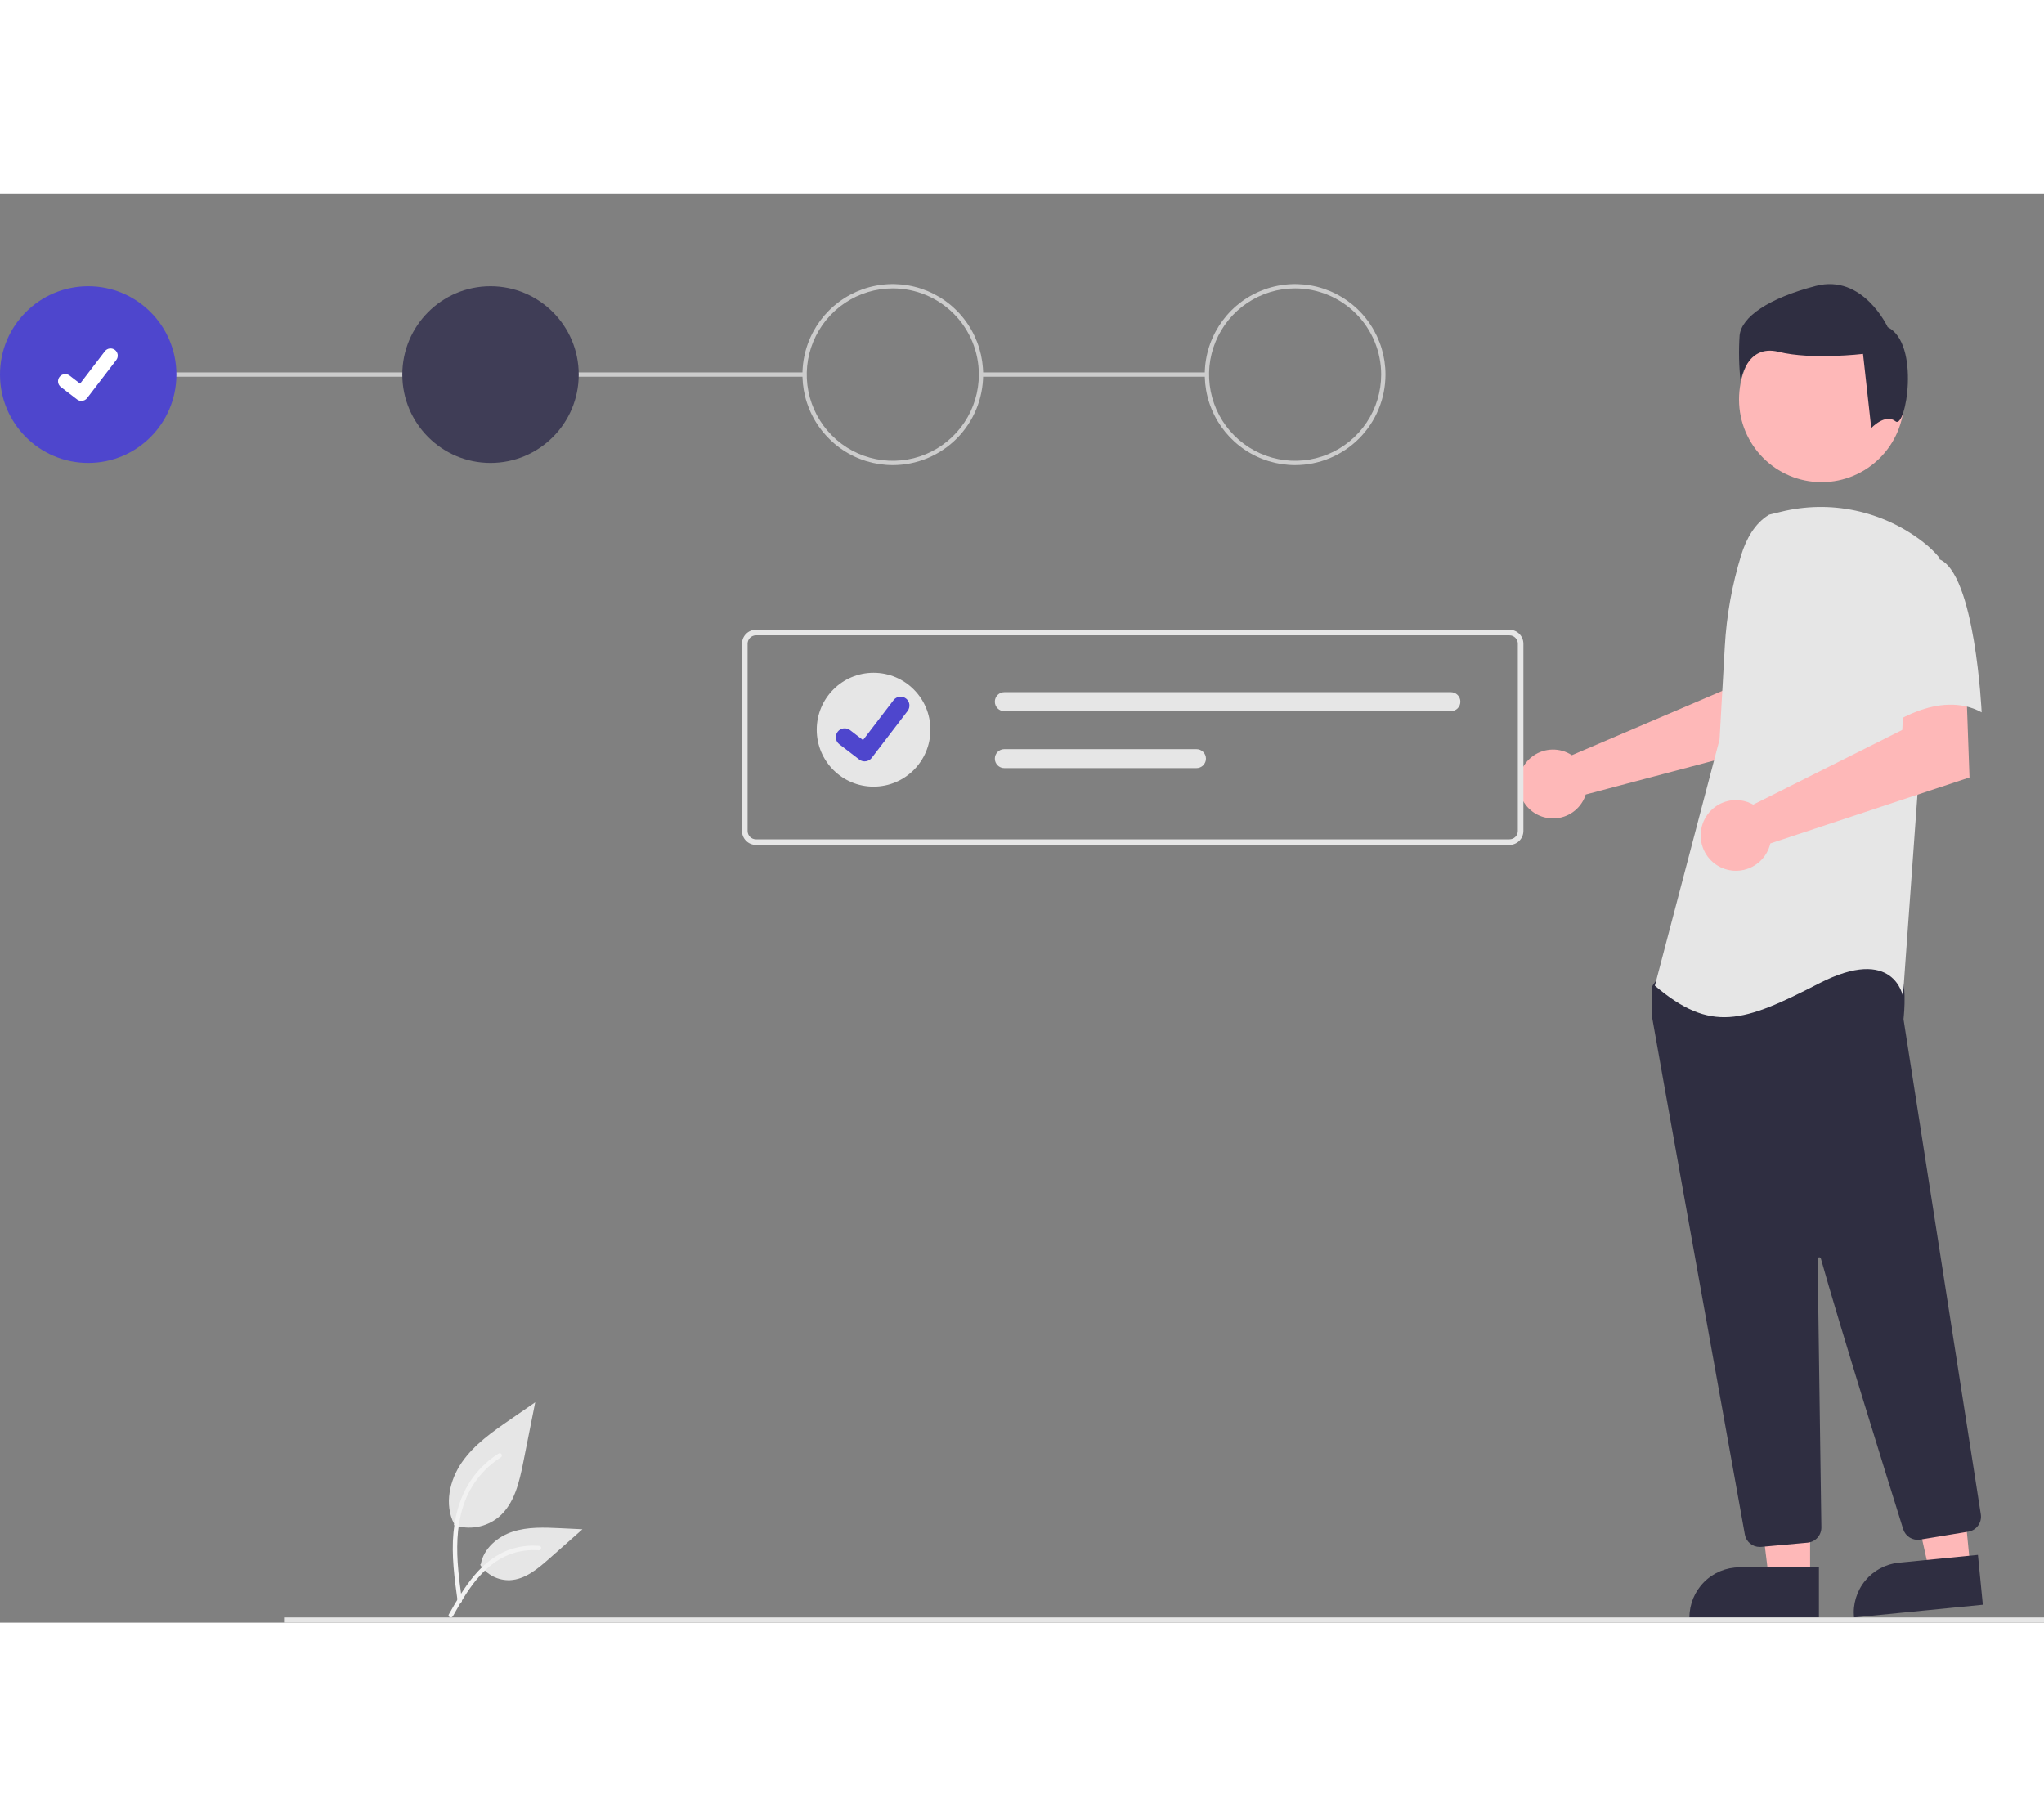 <svg width="332" height="295" viewBox="0 0 452 316" fill="none" xmlns="http://www.w3.org/2000/svg">
<rect x="0" y="0" width="452" height="316" fill="#808080" stroke="none"/>
<g clip-path="url(#clip0_215_4042)">
<path d="M266.894 39.536H216.94V40.489H266.894V39.536Z" fill="#CCCCCC"/>
<path d="M177.929 39.536H19.506V40.489H177.929V39.536Z" fill="#CCCCCC"/>
<path d="M19.505 59.548C30.278 59.548 39.011 50.802 39.011 40.012C39.011 29.223 30.278 20.476 19.505 20.476C8.733 20.476 0 29.223 0 40.012C0 50.802 8.733 59.548 19.505 59.548Z" fill="#4E46CD"/>
<path d="M108.47 59.548C119.243 59.548 127.976 50.802 127.976 40.012C127.976 29.223 119.243 20.476 108.47 20.476C97.698 20.476 88.965 29.223 88.965 40.012C88.965 50.802 97.698 59.548 108.47 59.548Z" fill="#3F3D56"/>
<path d="M197.432 60.026C193.48 60.026 189.616 58.852 186.331 56.653C183.045 54.454 180.484 51.328 178.971 47.671C177.459 44.014 177.063 39.991 177.834 36.108C178.605 32.226 180.508 28.66 183.303 25.862C186.097 23.063 189.657 21.157 193.533 20.385C197.409 19.612 201.427 20.009 205.078 21.523C208.729 23.038 211.85 25.603 214.046 28.894C216.241 32.185 217.413 36.055 217.413 40.013C217.413 45.321 215.308 50.411 211.561 54.164C207.813 57.917 202.731 60.026 197.432 60.026ZM197.432 20.953C193.668 20.953 189.989 22.071 186.859 24.165C183.73 26.26 181.291 29.236 179.85 32.719C178.41 36.202 178.033 40.034 178.767 43.731C179.502 47.428 181.314 50.825 183.976 53.49C186.637 56.156 190.028 57.971 193.719 58.706C197.411 59.442 201.237 59.064 204.714 57.622C208.191 56.179 211.163 53.736 213.254 50.602C215.345 47.468 216.461 43.782 216.461 40.013C216.461 34.958 214.457 30.11 210.888 26.536C207.319 22.961 202.479 20.953 197.432 20.953Z" fill="#CCCCCC"/>
<path d="M286.396 60.026C282.445 60.026 278.581 58.852 275.295 56.653C272.009 54.454 269.448 51.328 267.936 47.671C266.424 44.014 266.028 39.991 266.799 36.108C267.57 32.226 269.473 28.66 272.267 25.862C275.062 23.063 278.622 21.157 282.498 20.385C286.374 19.612 290.392 20.009 294.043 21.523C297.694 23.038 300.815 25.603 303.01 28.894C305.206 32.185 306.378 36.055 306.378 40.013C306.378 45.321 304.273 50.411 300.526 54.164C296.778 57.917 291.696 60.026 286.396 60.026ZM286.396 20.953C282.633 20.953 278.953 22.071 275.824 24.165C272.695 26.26 270.256 29.236 268.815 32.719C267.375 36.202 266.998 40.034 267.732 43.731C268.467 47.428 270.279 50.825 272.94 53.49C275.602 56.156 278.993 57.971 282.684 58.706C286.375 59.442 290.202 59.064 293.679 57.622C297.156 56.179 300.128 53.736 302.219 50.602C304.31 47.468 305.426 43.782 305.426 40.013C305.426 37.51 304.934 35.031 303.978 32.719C303.021 30.407 301.62 28.305 299.853 26.536C298.086 24.766 295.988 23.362 293.679 22.404C291.37 21.446 288.896 20.953 286.396 20.953Z" fill="#CCCCCC"/>
<path d="M18.004 45.837C17.661 45.837 17.328 45.726 17.054 45.52L17.037 45.507L13.457 42.765C13.122 42.508 12.903 42.128 12.848 41.709C12.792 41.29 12.906 40.866 13.162 40.531C13.419 40.196 13.798 39.976 14.217 39.921C14.635 39.865 15.058 39.979 15.393 40.236L17.712 42.017L23.191 34.857C23.447 34.522 23.826 34.303 24.244 34.247C24.662 34.192 25.085 34.305 25.42 34.562L25.386 34.609L25.421 34.562C25.755 34.819 25.974 35.199 26.029 35.618C26.084 36.037 25.971 36.46 25.715 36.796L19.27 45.213C19.121 45.407 18.929 45.564 18.709 45.672C18.489 45.779 18.248 45.835 18.003 45.834L18.004 45.837Z" fill="white"/>
<path d="M346.543 123.59C346.907 123.757 347.258 123.953 347.591 124.176L380.924 109.927L382.113 101.133L395.432 101.051L394.645 121.222L350.65 132.877C350.557 133.183 350.446 133.483 350.317 133.776C349.68 135.135 348.657 136.276 347.376 137.055C346.095 137.834 344.612 138.216 343.114 138.154C341.617 138.092 340.171 137.588 338.958 136.705C337.745 135.823 336.82 134.601 336.299 133.193C335.777 131.786 335.682 130.256 336.026 128.794C336.37 127.333 337.138 126.006 338.232 124.98C339.326 123.954 340.699 123.275 342.178 123.028C343.656 122.781 345.175 122.977 346.542 123.592L346.543 123.59Z" fill="#FEB8B8"/>
<path d="M400.276 306.369H391.164L386.83 271.171H400.277L400.276 306.369Z" fill="#FEB8B8"/>
<path d="M384.657 303.762H402.228V314.839H373.593C373.593 311.9 374.758 309.082 376.833 307.004C378.908 304.926 381.722 303.758 384.657 303.758V303.762Z" fill="#2F2E41"/>
<path d="M435.71 303.791L426.643 304.684L418.885 270.081L432.267 268.764L435.71 303.791Z" fill="#FEB8B8"/>
<path d="M419.906 302.732L437.39 301.007L438.474 312.032L409.983 314.843C409.695 311.919 410.579 309 412.44 306.729C414.301 304.458 416.986 303.02 419.906 302.732H419.906Z" fill="#2F2E41"/>
<path d="M402.812 63.799C412.893 63.799 421.065 55.614 421.065 45.517C421.065 35.421 412.893 27.236 402.812 27.236C392.732 27.236 384.56 35.421 384.56 45.517C384.56 55.614 392.732 63.799 402.812 63.799Z" fill="#FEB8B8"/>
<path d="M389.128 299.25C388.345 299.252 387.586 298.977 386.986 298.473C386.386 297.969 385.982 297.269 385.847 296.496C381.134 270.282 365.716 184.548 365.347 182.171C365.339 182.116 365.335 182.061 365.335 182.006V175.613C365.334 175.38 365.407 175.153 365.542 174.964L367.579 172.109C367.675 171.972 367.802 171.858 367.95 171.778C368.097 171.697 368.261 171.651 368.429 171.644C380.041 171.099 418.061 169.501 419.898 171.799C421.743 174.107 421.087 181.109 420.938 182.488L420.946 182.632L438.028 292.048C438.162 292.921 437.947 293.812 437.43 294.527C436.913 295.242 436.136 295.725 435.266 295.87L424.597 297.631C423.803 297.759 422.989 297.597 422.303 297.174C421.618 296.752 421.107 296.097 420.863 295.329C417.563 284.768 406.498 249.241 402.663 235.493C402.642 235.403 402.588 235.323 402.512 235.27C402.435 235.218 402.342 235.196 402.25 235.209C402.158 235.223 402.075 235.27 402.016 235.342C401.958 235.415 401.928 235.506 401.934 235.599C402.126 248.704 402.589 282.137 402.752 293.685L402.769 294.929C402.776 295.771 402.467 296.585 401.904 297.21C401.341 297.835 400.564 298.226 399.727 298.305L389.439 299.239C389.336 299.248 389.232 299.252 389.128 299.25Z" fill="#2F2E41"/>
<path d="M391.228 70.988C388.043 72.885 386.136 76.369 385.043 79.922C383.018 86.488 381.799 93.276 381.413 100.137L380.257 120.679L365.946 175.143C378.35 185.654 385.503 183.264 402.199 174.667C418.895 166.07 420.802 177.533 420.802 177.533L424.14 131.192L428.91 80.553C427.839 79.262 426.627 78.095 425.297 77.074C420.888 73.64 415.759 71.253 410.295 70.092C404.831 68.932 399.176 69.028 393.755 70.375L391.228 70.988Z" fill="#E6E6E6"/>
<path d="M386.58 134.589C386.964 134.733 387.337 134.908 387.695 135.11L420.654 118.586L421.201 109.635L434.797 108.696L435.525 129.101L391.48 143.691C391.121 145.237 390.3 146.637 389.127 147.704C387.954 148.771 386.484 149.455 384.913 149.665C383.343 149.876 381.745 149.602 380.334 148.88C378.922 148.159 377.763 147.024 377.011 145.627C376.259 144.23 375.95 142.636 376.125 141.059C376.299 139.481 376.949 137.994 377.988 136.796C379.026 135.597 380.405 134.744 381.94 134.349C383.475 133.954 385.094 134.037 386.58 134.587L386.58 134.589Z" fill="#FEB8B8"/>
<path d="M428.673 80.782C436.781 83.648 438.211 114.704 438.211 114.704C428.671 109.449 417.223 118.048 417.223 118.048C417.223 118.048 414.838 109.926 411.976 99.416C411.111 96.46 411.008 93.333 411.675 90.326C412.342 87.318 413.758 84.529 415.791 82.217C415.791 82.217 420.563 77.914 428.673 80.782Z" fill="#E6E6E6"/>
<path d="M419.175 50.351C416.901 48.529 413.799 51.839 413.799 51.839L411.979 35.443C411.979 35.443 400.609 36.808 393.33 34.988C386.051 33.168 384.915 41.596 384.915 41.596C384.54 38.192 384.464 34.762 384.688 31.345C385.143 27.245 391.055 23.145 401.517 20.411C411.978 17.678 417.436 29.523 417.436 29.523C424.718 33.164 421.452 52.175 419.175 50.351Z" fill="#2F2E41"/>
<path d="M452 314.842H62.809V316H452V314.842Z" fill="#E6E6E6"/>
<path d="M100.353 294.398C102.018 294.984 103.807 295.131 105.545 294.825C107.284 294.518 108.914 293.768 110.279 292.647C113.756 289.724 114.845 284.91 115.732 280.451L118.355 267.265L112.864 271.052C108.914 273.776 104.876 276.587 102.141 280.532C99.406 284.477 98.212 289.863 100.41 294.132" fill="#E6E6E6"/>
<path d="M101.201 311.281C100.51 306.237 99.799 301.128 100.284 296.03C100.714 291.502 102.094 287.08 104.901 283.454C106.392 281.534 108.205 279.888 110.26 278.591C110.796 278.252 111.289 279.103 110.756 279.44C107.199 281.69 104.448 285.014 102.899 288.932C101.189 293.288 100.915 298.037 101.211 302.664C101.389 305.462 101.766 308.242 102.147 311.019C102.177 311.144 102.158 311.277 102.094 311.389C102.031 311.501 101.927 311.585 101.804 311.623C101.678 311.657 101.544 311.64 101.431 311.576C101.318 311.512 101.235 311.405 101.2 311.28L101.201 311.281Z" fill="#F2F2F2"/>
<path d="M106.177 303.188C106.891 304.275 107.873 305.16 109.027 305.757C110.182 306.354 111.471 306.643 112.77 306.596C116.107 306.437 118.889 304.104 121.394 301.891L128.802 295.34L123.899 295.105C120.374 294.936 116.757 294.779 113.396 295.868C110.036 296.957 106.94 299.578 106.327 303.057" fill="#E6E6E6"/>
<path d="M99.248 314.18C102.573 308.283 106.435 301.729 113.332 299.634C115.25 299.053 117.26 298.845 119.256 299.021C119.885 299.074 119.728 300.047 119.098 299.992C115.753 299.714 112.414 300.599 109.644 302.497C106.978 304.315 104.903 306.841 103.146 309.521C102.07 311.159 101.106 312.873 100.142 314.581C99.835 315.127 98.938 314.733 99.248 314.18Z" fill="#F2F2F2"/>
<path d="M333.791 144.015H167.17C166.352 144.014 165.568 143.688 164.99 143.108C164.411 142.529 164.086 141.744 164.085 140.924V99.528C164.086 98.709 164.411 97.923 164.99 97.344C165.568 96.764 166.352 96.439 167.17 96.438H333.791C334.609 96.439 335.393 96.764 335.972 97.344C336.55 97.923 336.876 98.709 336.877 99.528V140.924C336.876 141.744 336.55 142.529 335.972 143.108C335.393 143.688 334.609 144.014 333.791 144.015ZM167.17 97.674C166.68 97.674 166.209 97.87 165.862 98.218C165.515 98.565 165.32 99.037 165.319 99.528V140.925C165.319 141.416 165.515 141.888 165.862 142.236C166.209 142.583 166.68 142.779 167.17 142.779H333.791C334.282 142.779 334.753 142.583 335.1 142.236C335.447 141.888 335.642 141.416 335.643 140.925V99.528C335.642 99.036 335.447 98.565 335.1 98.217C334.753 97.869 334.282 97.674 333.791 97.673L167.17 97.674Z" fill="#E6E6E6"/>
<path d="M222.089 110.245C221.533 110.245 221.001 110.466 220.608 110.859C220.215 111.253 219.994 111.786 219.994 112.343C219.994 112.899 220.215 113.433 220.608 113.826C221.001 114.22 221.533 114.441 222.089 114.441H320.845C321.4 114.441 321.933 114.22 322.326 113.826C322.719 113.433 322.939 112.899 322.939 112.343C322.939 111.786 322.719 111.253 322.326 110.859C321.933 110.466 321.4 110.245 320.845 110.245H222.089Z" fill="#E6E6E6"/>
<path d="M222.089 122.834C221.533 122.834 221.001 123.055 220.608 123.449C220.215 123.842 219.994 124.376 219.994 124.932C219.994 125.489 220.215 126.022 220.608 126.416C221.001 126.809 221.533 127.03 222.089 127.03H264.584C265.139 127.03 265.672 126.809 266.065 126.416C266.458 126.022 266.679 125.489 266.679 124.932C266.679 124.376 266.458 123.842 266.065 123.449C265.672 123.055 265.139 122.834 264.584 122.834H222.089Z" fill="#E6E6E6"/>
<path d="M193.178 131.131C200.12 131.131 205.747 125.495 205.747 118.542C205.747 111.59 200.12 105.953 193.178 105.953C186.237 105.953 180.609 111.59 180.609 118.542C180.609 125.495 186.237 131.131 193.178 131.131Z" fill="#E6E6E6"/>
<path d="M191.203 125.539C190.781 125.539 190.37 125.402 190.032 125.148L190.011 125.133L185.6 121.752C185.187 121.436 184.916 120.967 184.848 120.451C184.78 119.934 184.919 119.412 185.235 118.998C185.552 118.585 186.019 118.314 186.535 118.246C187.051 118.177 187.572 118.317 187.985 118.634L190.843 120.828L197.595 112.005C197.911 111.592 198.378 111.322 198.893 111.254C199.409 111.185 199.93 111.325 200.342 111.641L200.3 111.7L200.344 111.641C200.756 111.959 201.025 112.426 201.093 112.942C201.161 113.458 201.022 113.98 200.706 114.393L192.765 124.773C192.581 125.011 192.345 125.205 192.074 125.338C191.804 125.47 191.507 125.539 191.205 125.538L191.203 125.539Z" fill="#4E46CD"/>
</g>
<defs>
<clipPath id="clip0_215_4042">
<rect width="452" height="316" fill="white"/>
</clipPath>
</defs>
</svg>
